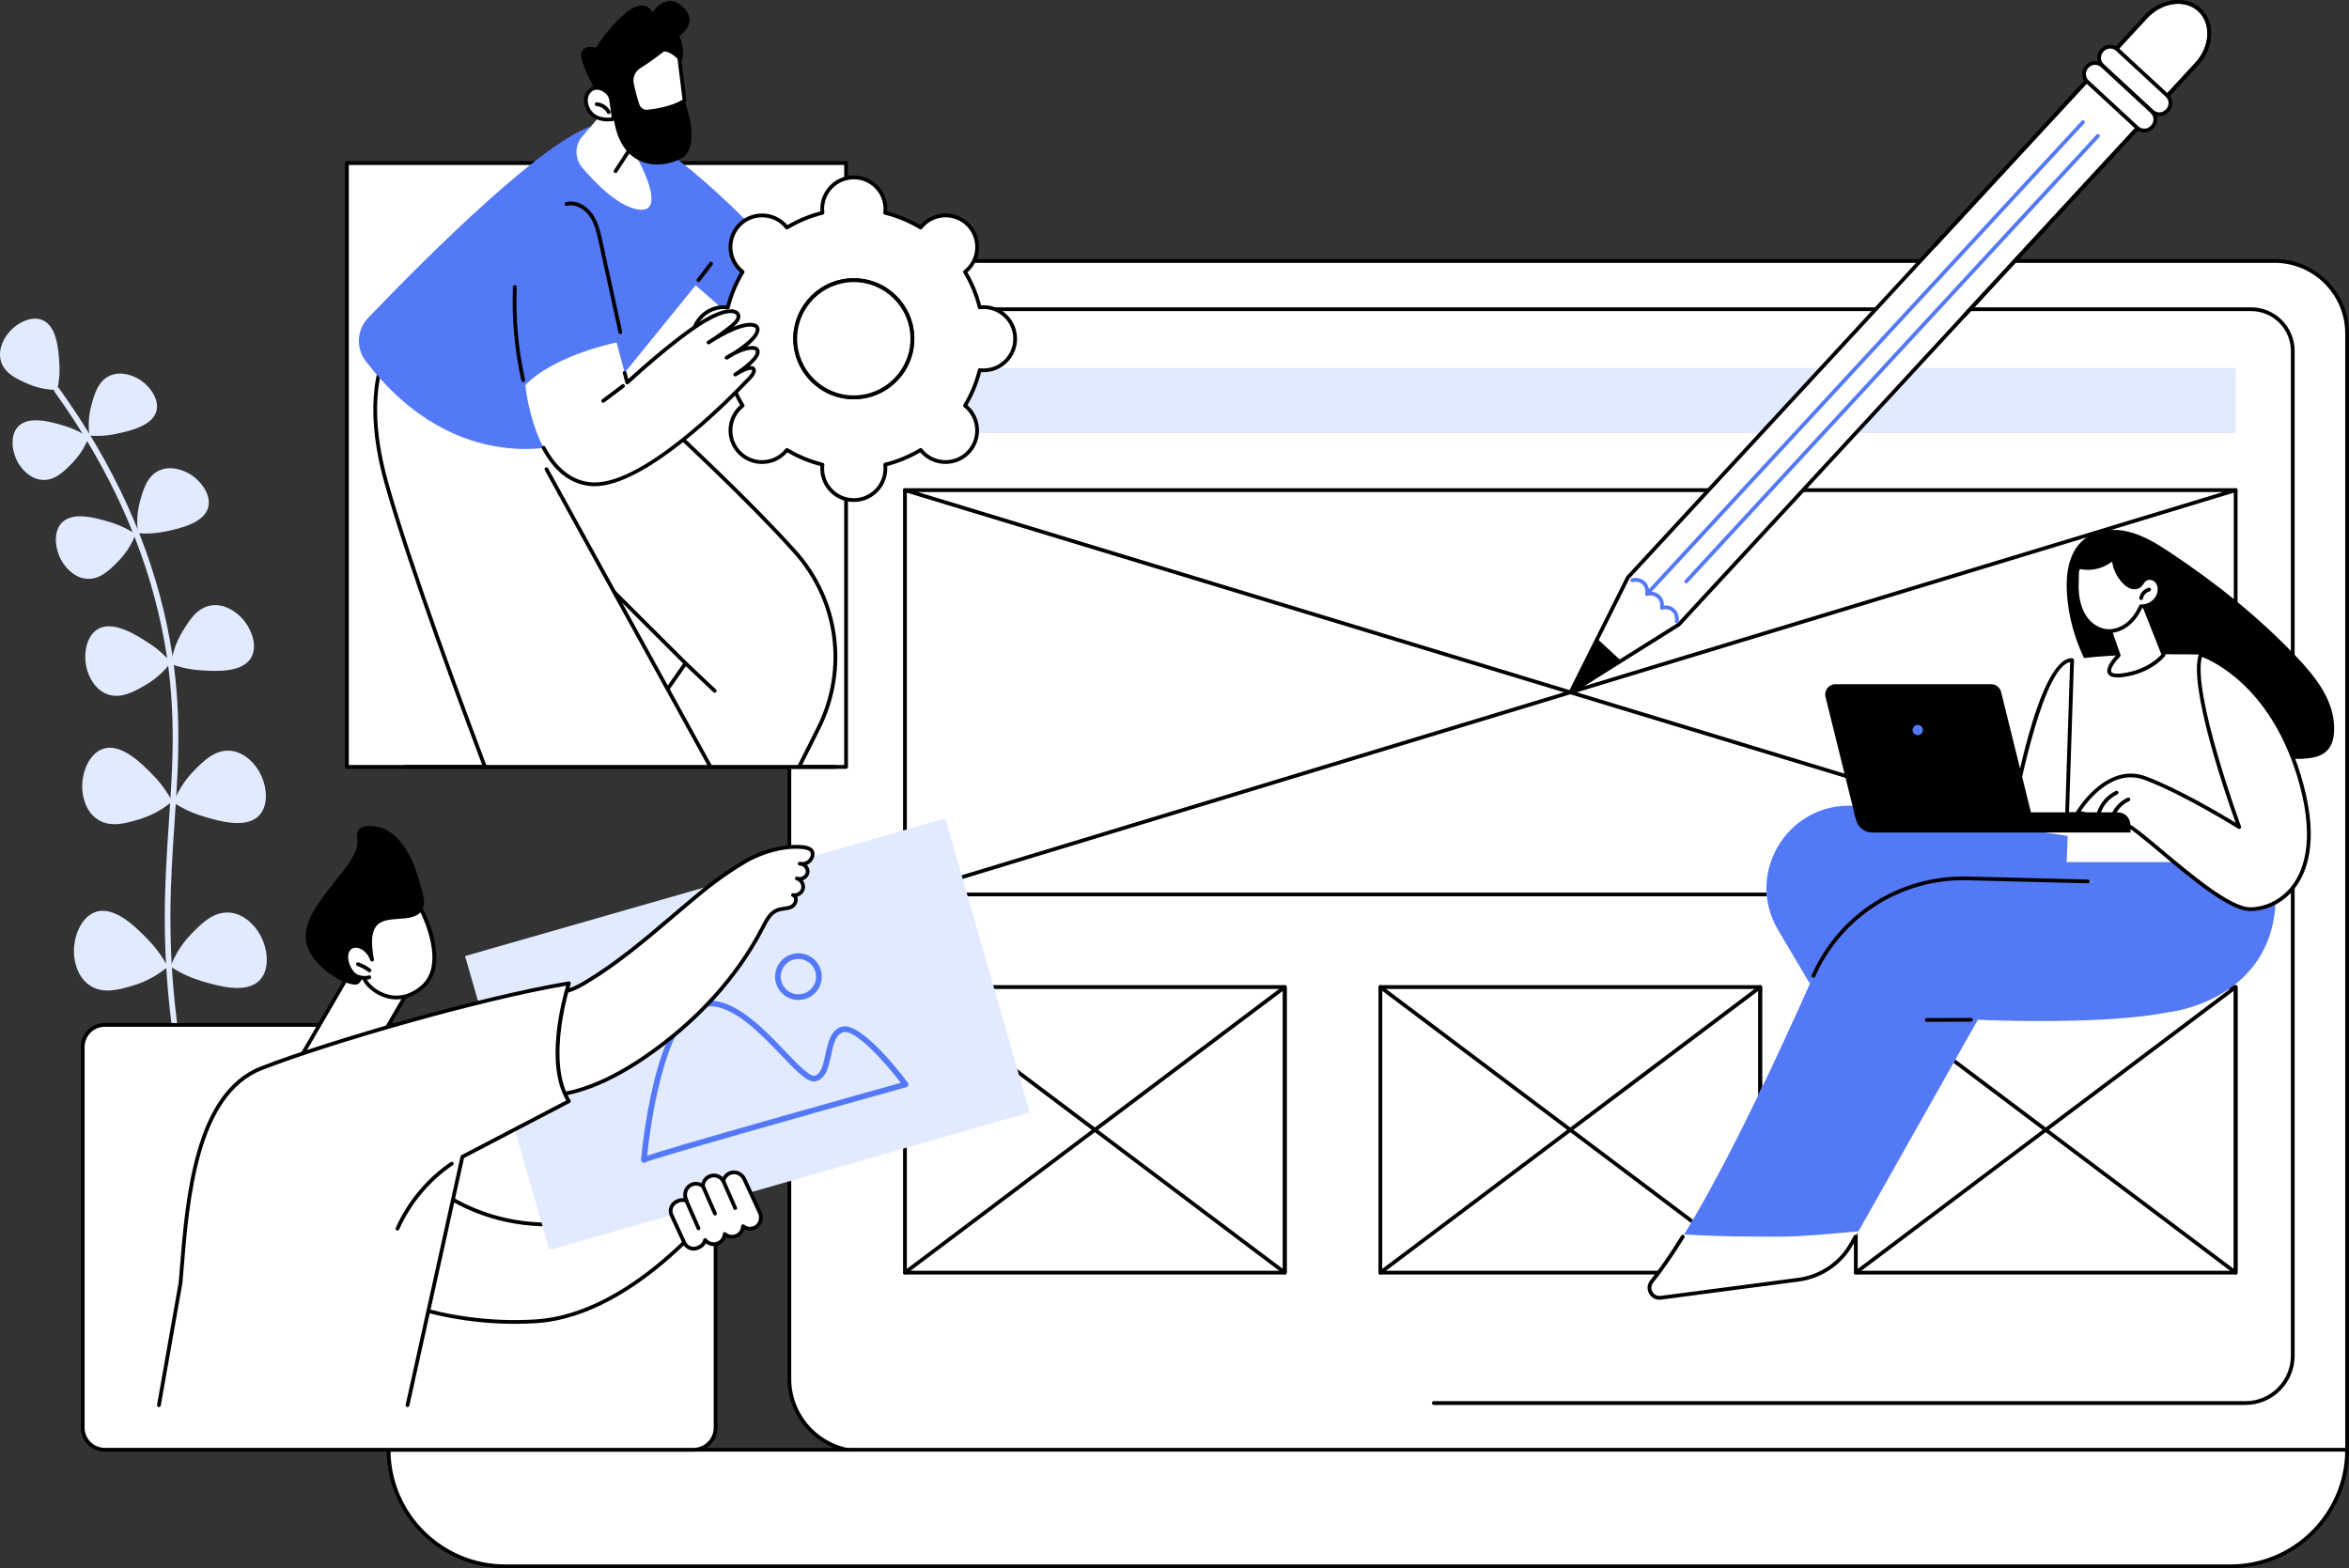 <?xml version="1.0" encoding="UTF-8"?> <svg xmlns="http://www.w3.org/2000/svg" id="Capa_2" viewBox="0 0 1245 831.26"><rect x="0" y="0" width="1245" height="831.26" fill="#333333" stroke="none"/><defs><style>.cls-1{fill:#e2eaff;}.cls-2{fill:#fff;}.cls-3{fill:#5479f7;}</style></defs><g id="Illustration"><g id="Prototyping"><path class="cls-1" d="M121.12,657.52c-.6,0-1.17-.36-1.4-.96-14.19-36.73-23.88-74.95-28.79-113.62-5.64-44.46-3.47-76.72-1.36-107.93,2.18-32.35,4.24-62.9-3.79-101.91-8.88-43.17-28.03-85.4-56.91-125.51-.48-.67-.33-1.61.34-2.09.67-.48,1.61-.33,2.09.34,29.13,40.45,48.45,83.07,57.42,126.66,8.11,39.42,6.04,70.17,3.84,102.72-2.1,31.06-4.26,63.18,1.34,107.35,4.88,38.42,14.5,76.41,28.61,112.91.3.77-.09,1.64-.86,1.94-.18.07-.36.1-.54.1Z"></path><path class="cls-1" d="M3.76,177.41c4.08-5.63,12.26-10.26,18.5-7.85,7.96,3.08,8.77,16.09,9.21,23.15.36,5.79-.37,10.64-1.13,14.01-3.56-.04-9.43-.54-15.89-3.4-5.52-2.44-12.11-5.36-13.97-11.91-1.93-6.8,2.52-12.95,3.28-14Z"></path><path class="cls-1" d="M72.53,200.36c6.17,3.21,11.94,10.64,10.46,17.16-1.88,8.32-14.64,11.02-21.56,12.48-5.68,1.2-10.58,1.18-14.02.93-.48-3.53-.84-9.41,1.05-16.22,1.61-5.82,3.53-12.76,9.74-15.55,6.44-2.9,13.18.61,14.33,1.21Z"></path><path class="cls-1" d="M10.27,246.4c-3.85-5.79-5.31-15.08-.87-20.08,5.67-6.38,18.14-2.58,24.91-.52,5.55,1.69,9.84,4.08,12.72,5.96-1.28,3.32-3.81,8.64-8.75,13.7-4.22,4.32-9.26,9.46-16.04,8.91-7.04-.57-11.24-6.9-11.96-7.98Z"></path><path class="cls-1" d="M99.47,250.63c6.46,3.37,12.51,11.15,10.96,17.98-1.97,8.72-15.34,11.55-22.6,13.08-5.95,1.26-11.09,1.24-14.7.97-.51-3.7-.88-9.86,1.1-17,1.69-6.1,3.7-13.37,10.21-16.3,6.75-3.04,13.81.64,15.02,1.27Z"></path><path class="cls-1" d="M33.38,298.43c-4.03-6.07-5.57-15.8-.92-21.04,5.94-6.69,19.01-2.7,26.1-.54,5.82,1.77,10.31,4.27,13.34,6.25-1.34,3.48-3.99,9.06-9.17,14.35-4.42,4.52-9.7,9.92-16.81,9.34-7.38-.6-11.78-7.23-12.54-8.36Z"></path><path class="cls-1" d="M127.17,326.6c5.69,5.37,9.66,15.17,6.07,21.78-4.59,8.43-19.22,7.45-27.16,6.91-6.52-.44-11.82-1.96-15.46-3.29.56-3.97,1.97-10.44,6.1-17.24,3.53-5.8,7.73-12.73,15.31-13.85,7.86-1.17,14.08,4.69,15.14,5.7Z"></path><path class="cls-1" d="M46.34,355.67c-2.39-7.45-1.14-17.95,5.2-22,8.09-5.17,20.43,2.76,27.12,7.07,5.49,3.53,9.4,7.43,11.95,10.35-2.4,3.2-6.77,8.19-13.67,12.15-5.89,3.38-12.92,7.41-20.1,4.74-7.45-2.78-10.06-10.91-10.51-12.3Z"></path><path class="cls-1" d="M136.53,407.62c4.68,7.02,6.47,18.29,1.09,24.36-6.87,7.75-22.01,3.16-30.23.67-6.74-2.04-11.95-4.93-15.45-7.21,1.55-4.03,4.61-10.5,10.6-16.64,5.12-5.24,11.22-11.5,19.46-10.84,8.55.68,13.66,8.35,14.53,9.66Z"></path><path class="cls-1" d="M43.64,418.86c-.71-8.41,3.17-19.14,10.81-21.86,9.76-3.47,20.8,7.86,26.79,14.01,4.92,5.05,8.08,10.09,10.05,13.78-3.3,2.78-9.11,6.96-17.32,9.45-7.01,2.12-15.38,4.65-22.27.1-7.15-4.73-7.93-13.91-8.06-15.48Z"></path><path class="cls-1" d="M136.83,493.82c4.88,7.32,6.75,19.07,1.14,25.4-7.16,8.08-22.94,3.29-31.51.7-7.03-2.13-12.45-5.14-16.11-7.52,1.61-4.2,4.81-10.94,11.05-17.34,5.33-5.47,11.7-11.99,20.28-11.3,8.91.71,14.24,8.71,15.15,10.07Z"></path><path class="cls-1" d="M39.26,506.26c-.74-8.77,3.3-19.96,11.27-22.79,10.17-3.62,21.68,8.2,27.93,14.61,5.12,5.26,8.42,10.52,10.47,14.37-3.44,2.9-9.49,7.26-18.05,9.85-7.31,2.21-16.03,4.85-23.22.1-7.46-4.93-8.26-14.5-8.4-16.14Z"></path><path class="cls-2" d="M154.88,581.67c6.09,7.17,9.54,19.42,4.37,26.84-6.6,9.47-23.96,6.35-33.39,4.66-7.73-1.39-13.87-3.91-18.05-5.98,1.19-4.67,3.74-12.22,9.58-19.8,4.98-6.47,10.93-14.19,20.14-14.53,9.55-.35,16.21,7.48,17.35,8.81Z"></path><path d="M142.21,616.04c-6.01,0-12.12-1.1-16.5-1.88-6.32-1.14-12.48-3.18-18.33-6.07-.42-.21-.64-.69-.52-1.14,1.9-7.44,5.18-14.22,9.75-20.16,5-6.49,11.22-14.56,20.89-14.92,9.08-.34,15.71,6.3,18.14,9.17,6.48,7.62,9.91,20.2,4.43,28.06-3.78,5.42-10.75,6.96-17.87,6.96ZM109,606.64c5.45,2.62,11.19,4.48,17.05,5.54,9.15,1.64,26.16,4.69,32.39-4.25,4.86-6.97,1.54-18.73-4.32-25.62-2.25-2.65-8.4-8.77-16.55-8.46-8.74.32-14.39,7.66-19.38,14.14-4.25,5.52-7.34,11.79-9.2,18.65Z"></path><path class="cls-2" d="M51.88,608.51c-1.87-9.22,1.02-21.61,9.13-25.61,10.36-5.11,24.05,6.01,31.49,12.04,6.1,4.95,10.25,10.12,12.91,13.96-3.3,3.51-9.18,8.89-17.95,12.71-7.49,3.26-16.43,7.15-24.65,3-8.54-4.3-10.58-14.37-10.93-16.09Z"></path><path d="M70.58,627.39c-2.76,0-5.52-.54-8.22-1.9-8.1-4.08-10.71-13.1-11.46-16.79-1.99-9.8,1.08-22.47,9.67-26.71,10.93-5.39,25,6.02,32.55,12.16,4.98,4.04,9.39,8.81,13.11,14.17.27.39.23.91-.09,1.25-5.26,5.6-11.41,9.95-18.28,12.94-5.17,2.25-11.21,4.88-17.29,4.88ZM66.81,582.59c-1.86,0-3.67.36-5.36,1.2-7.62,3.76-10.39,15.65-8.59,24.52.69,3.4,3.09,11.71,10.4,15.4,7.8,3.94,16.3.24,23.8-3.02,6.38-2.78,12.12-6.77,17.06-11.89-3.51-4.93-7.63-9.33-12.25-13.08-5.96-4.84-16.17-13.12-25.05-13.12Z"></path><path class="cls-2" d="M1205.58,138.33H456.78c-21.22,0-38.42,17.22-38.42,38.45v554.07c0,21.24,17.2,38.45,38.42,38.45h787.22V176.79c0-21.24-17.2-38.45-38.42-38.45Z"></path><path d="M1244,770.31H456.78c-21.74,0-39.42-17.7-39.42-39.46V176.79c0-21.76,17.68-39.46,39.42-39.46h748.8c21.74,0,39.42,17.7,39.42,39.46v592.52c0,.55-.45,1-1,1ZM456.78,139.33c-20.63,0-37.42,16.8-37.42,37.46v554.07c0,20.65,16.79,37.46,37.42,37.46h786.22V176.79c0-20.65-16.79-37.46-37.42-37.46H456.78Z"></path><path d="M1190.16,744.73h-430.22c-.55,0-1-.45-1-1s.45-1,1-1h430.22c13.25,0,24.03-10.79,24.03-24.05V186c0-11.63-9.45-21.09-21.07-21.09H469.23c-11.62,0-21.07,9.46-21.07,21.09v142.2c0,.55-.45,1-1,1s-1-.45-1-1v-142.2c0-12.73,10.35-23.09,23.07-23.09h723.89c12.72,0,23.07,10.36,23.07,23.09v532.67c0,14.37-11.68,26.05-26.03,26.05Z"></path><path class="cls-2" d="M1182.22,830.26H267.75c-34.12,0-61.78-27.66-61.78-61.78h1038.03c0,34.12-27.66,61.78-61.78,61.78Z"></path><path d="M1182.22,831.26H267.75c-34.62,0-62.78-28.16-62.78-62.78,0-.55.45-1,1-1h1038.03c.27,0,.52.1.71.29.19.19.29.44.29.71,0,34.62-28.16,62.78-62.78,62.78ZM206.98,769.48c.54,33.06,27.59,59.78,60.77,59.78h914.47c33.18,0,60.24-26.72,60.77-59.78H206.98Z"></path><rect class="cls-1" x="479.63" y="195.04" width="705.29" height="34.51"></rect><path d="M1184.92,475.14H479.63c-.55,0-1-.45-1-1v-214.33c0-.55.45-1,1-1h705.29c.55,0,1,.45,1,1v214.33c0,.55-.45,1-1,1ZM480.63,473.14h703.29v-212.33H480.63v212.33Z"></path><path d="M479.63,475.14c-.43,0-.83-.28-.96-.71-.16-.53.14-1.09.67-1.25l705.29-214.33c.53-.16,1.09.14,1.25.67.16.53-.14,1.09-.67,1.25l-705.29,214.33c-.1.03-.2.04-.29.04Z"></path><path d="M1184.92,475.14c-.1,0-.19-.01-.29-.04l-705.29-214.33c-.53-.16-.83-.72-.67-1.25.16-.53.71-.83,1.25-.67l705.29,214.33c.53.16.83.72.67,1.25-.13.43-.53.71-.96.71Z"></path><path d="M680.95,675.6h-201.32c-.55,0-1-.45-1-1v-151.38c0-.55.45-1,1-1h201.32c.55,0,1,.45,1,1v151.38c0,.55-.45,1-1,1ZM480.63,673.6h199.32v-149.38h-199.32v149.38Z"></path><path d="M479.63,675.6c-.3,0-.6-.14-.8-.4-.33-.44-.24-1.07.2-1.4l99.6-74.89-99.6-74.89c-.44-.33-.53-.96-.2-1.4.33-.44.96-.53,1.4-.2l100.06,75.24,100.06-75.24c.3-.23.71-.26,1.05-.1.34.17.55.52.55.89v151.38c0,.38-.21.73-.55.89-.34.17-.75.13-1.05-.1l-100.06-75.24-100.06,75.24c-.18.14-.39.2-.6.2ZM581.95,598.91l98,73.69v-147.37l-98,73.69Z"></path><path d="M932.93,675.6h-201.32c-.55,0-1-.45-1-1v-151.38c0-.55.45-1,1-1h201.32c.55,0,1,.45,1,1v151.38c0,.55-.45,1-1,1ZM732.61,673.6h199.32v-149.38h-199.32v149.38Z"></path><path d="M731.61,675.6c-.3,0-.6-.14-.8-.4-.33-.44-.24-1.07.2-1.4l99.6-74.89-99.6-74.89c-.44-.33-.53-.96-.2-1.4.33-.44.96-.53,1.4-.2l100.06,75.24,100.06-75.24c.3-.23.71-.26,1.05-.1.34.17.55.52.55.89v151.38c0,.38-.21.73-.55.89-.34.17-.75.13-1.05-.1l-100.06-75.24-100.06,75.24c-.18.14-.39.2-.6.2ZM833.94,598.91l98,73.69v-147.37l-98,73.69Z"></path><path d="M1184.92,675.6h-201.32c-.55,0-1-.45-1-1v-151.38c0-.55.45-1,1-1h201.32c.55,0,1,.45,1,1v151.38c0,.55-.45,1-1,1ZM984.6,673.6h199.32v-149.38h-199.32v149.38Z"></path><path d="M983.6,675.6c-.3,0-.6-.14-.8-.4-.33-.44-.24-1.07.2-1.4l99.6-74.89-99.6-74.89c-.44-.33-.53-.96-.2-1.4.33-.44.96-.53,1.4-.2l100.06,75.24,100.06-75.24c.3-.23.71-.26,1.05-.1.34.17.55.52.55.89v151.38c0,.38-.21.73-.55.89-.34.17-.75.13-1.05-.1l-100.06-75.24-100.06,75.24c-.18.14-.39.2-.6.2ZM1085.92,598.91l98,73.69v-147.37l-98,73.69Z"></path><rect class="cls-2" x="43.85" y="543.27" width="335.42" height="225.2" rx="11.67" ry="11.67"></rect><path d="M367.6,769.48H55.52c-6.99,0-12.67-5.68-12.67-12.67v-201.86c0-6.99,5.68-12.67,12.67-12.67h312.08c6.99,0,12.67,5.68,12.67,12.67v201.86c0,6.99-5.68,12.67-12.67,12.67ZM55.52,544.27c-5.88,0-10.67,4.79-10.67,10.67v201.86c0,5.88,4.79,10.67,10.67,10.67h312.08c5.88,0,10.67-4.79,10.67-10.67v-201.86c0-5.88-4.79-10.67-10.67-10.67H55.52Z"></path><polygon class="cls-2" points="156.23 565.77 187.56 511.94 218.76 521.23 196.56 559.3 156.23 565.77"></polygon><path d="M156.23,566.77c-.33,0-.64-.16-.82-.43-.22-.32-.23-.73-.04-1.07l31.34-53.83c.23-.4.71-.59,1.15-.46l31.2,9.29c.29.09.53.31.64.59.11.29.09.61-.07.87l-22.2,38.07c-.15.26-.41.44-.71.48l-40.34,6.47c-.05,0-.11.01-.16.01ZM188.03,513.12l-29.88,51.33,37.79-6.06,21.32-36.56-29.23-8.71Z"></path><path class="cls-2" d="M223.51,482.72s14.82,28.01.37,40.45c-14.44,12.45-28.81,1.05-30.89-4.59.22-2.82.47-7.1.4-12.31-.17-12.23-1.93-15.54-.26-18.79,2.02-3.93,8.85-7.37,30.38-4.76Z"></path><path d="M210.15,529.77c-1.84,0-3.5-.26-4.93-.63-6.49-1.68-11.79-6.51-13.15-10.21-.05-.14-.07-.28-.06-.43.32-4.03.45-8.14.4-12.22-.07-5.08-.42-8.64-.68-11.24-.37-3.79-.58-5.87.53-8.02,2.96-5.76,13.23-7.5,31.39-5.3.33.04.61.24.76.52.62,1.17,15.02,28.86.14,41.68-5.22,4.5-10.25,5.84-14.4,5.84ZM194.01,518.43c1.11,2.67,5.47,7.16,11.7,8.77,4.2,1.09,10.65,1.14,17.52-4.78,12.69-10.93,1.43-35.12-.37-38.77-16.44-1.93-26.41-.45-28.84,4.29-.83,1.62-.66,3.39-.31,6.91.26,2.63.61,6.24.69,11.41.06,4.06-.07,8.16-.38,12.17Z"></path><path d="M189.93,521.5c.62-.42,1.63-1.72,2.22-3.12.76-1.81.69-3.84.8-5.81.17-3.12.82-6.21,1.92-9.14.03.02-.32.84-.3.85,2.83,1.68,2.88,4.27,3.3,4.2.77-.15-2.67-11.15,1.16-17.01,4.84-7.41,19.56-1.4,24.5-8.75,2.25-3.35,1.1-7.43-1.06-15.04-1.54-5.42-7.18-25.33-21.34-29.12-.72-.19-8.18-2.11-10.92,1.26-1.54,1.89-.97,4.69-.84,5.46,2.06,12.76-28.96,33.96-27.3,52.5,1.34,14.97,23.85,26.49,27.87,23.73Z"></path><path class="cls-2" d="M193.31,503.15c-2.15-1.68-5.33-2.52-7.57-.95-2.14,1.5-2.53,4.55-2.02,7.11.42,2.08,1.29,4.07,2.56,5.77.48.65,1.02,1.27,1.68,1.75,1.15.85,2.57,1.24,3.99,1.42,1.26.16,2.58.16,3.78-.24,1.21-.41,2.31-1.26,2.79-2.44.9-2.22-.62-4.82-1.32-6.89-.73-2.17-2.08-4.12-3.89-5.53Z"></path><path class="cls-2" d="M197.2,508.67c-.73-2.17-2.08-4.12-3.89-5.53-2.15-1.68-5.33-2.52-7.57-.95-2.14,1.5-2.53,4.55-2.02,7.11.42,2.08,1.29,4.07,2.56,5.77.48.65,1.02,1.27,1.68,1.75,1.15.85,2.57,1.24,3.99,1.42,1.26.16,2.58.16,3.78-.24l1.47-9.34Z"></path><path d="M193.42,519.36c-.51,0-1.04-.04-1.61-.11-1.85-.24-3.31-.76-4.45-1.61-.66-.49-1.26-1.11-1.88-1.96-1.34-1.82-2.29-3.95-2.73-6.17-.54-2.73-.19-6.3,2.42-8.13,2.72-1.9,6.45-.83,8.76.98,1.93,1.51,3.42,3.64,4.22,6,.18.52-.11,1.09-.63,1.27-.52.18-1.09-.11-1.27-.63-.67-1.99-1.93-3.79-3.55-5.06-1.75-1.37-4.49-2.24-6.38-.92-1.83,1.28-2.01,4.09-1.61,6.1.39,1.93,1.21,3.79,2.38,5.37.51.69.97,1.18,1.47,1.54.86.64,2.01,1.04,3.52,1.23,1.34.17,2.43.11,3.34-.2.53-.18,1.09.11,1.27.63.18.52-.11,1.09-.63,1.27-.79.26-1.65.4-2.62.4Z"></path><path class="cls-2" d="M189.72,511.1c2.2.76,4.27,1.87,6.12,3.28l-6.12-3.28Z"></path><path d="M195.84,515.38c-.21,0-.42-.07-.61-.21-1.77-1.35-3.73-2.4-5.84-3.13-.52-.18-.8-.75-.62-1.27.18-.52.75-.8,1.27-.62,2.31.8,4.46,1.95,6.4,3.43.44.33.52.96.19,1.4-.2.26-.49.39-.8.39Z"></path><path class="cls-2" d="M225.07,625.17s48.98,48.98,129.91,7l31.89-.87s-47.04,65.6-102.86,69.1c-55.81,3.5-95.68-20.12-95.68-20.12l36.73-55.1Z"></path><path d="M272.84,701.74c-49.61,0-84.64-20.38-85.01-20.61-.24-.14-.4-.37-.46-.64-.06-.27,0-.55.14-.78l36.73-55.1c.17-.25.44-.41.73-.44.29-.03.59.08.81.29.12.12,12.39,12.2,34.3,19.03,20.2,6.3,52.99,9.29,94.45-12.21.13-.07.28-.11.43-.11l31.89-.87c.38-.02.73.2.91.53.18.34.15.74-.07,1.05-.47.66-47.96,66.02-103.61,69.51-3.82.24-7.57.35-11.24.35ZM189.77,679.93c6.28,3.43,43.95,22.61,94.19,19.46,49.77-3.12,93.12-56.89,100.88-67.04l-29.6.81c-42.02,21.73-75.31,18.64-95.86,12.21-19.24-6.02-30.93-15.75-34.13-18.66l-35.48,53.22Z"></path><rect class="cls-1" x="263.71" y="467.15" width="264.81" height="162.1" transform="translate(-135.76 130.42) rotate(-16)"></rect><path class="cls-3" d="M341.25,616.4c-.66,0-1.25-.44-1.44-1.08-.05-.18-.07-.36-.05-.55.27-3.12,6.87-76.52,31.44-83.62,15.67-4.53,32.61,13.19,44.98,26.13,6.12,6.4,13.04,13.67,15.59,12.94,3.52-1.02,4.61-6.07,5.75-11.42,1.29-6.03,2.76-12.86,8.57-14.53,10.39-3,32.58,26.31,35.08,29.67.29.4.38.91.22,1.38-.16.47-.54.83-1.02.96-53.17,14.85-133.27,37.53-138.16,39.77-.23.19-.51.32-.82.35-.05,0-.1,0-.15,0ZM342.75,615.01s0,.01,0,.02h0s0,0,0-.02ZM376.37,533.43c-1.46,0-2.91.19-4.34.6-20.28,5.86-27.69,65.79-29.05,78.6,5.44-1.92,21.13-6.63,67.55-19.81,29.32-8.33,58.88-16.6,66.92-18.85-9.17-11.97-24.49-28.58-30.52-26.83-4.08,1.18-5.24,6.57-6.46,12.28-1.28,5.98-2.61,12.16-7.86,13.67-4.26,1.23-9.97-4.73-18.59-13.75-10.63-11.12-24.78-25.92-37.65-25.92Z"></path><path class="cls-3" d="M423.18,530.07c-5.37,0-10.32-3.53-11.89-8.94-.92-3.17-.54-6.51,1.05-9.41,1.6-2.89,4.22-4.99,7.4-5.91,6.55-1.89,13.42,1.9,15.32,8.45.92,3.17.54,6.51-1.05,9.41-1.6,2.89-4.22,4.99-7.4,5.91-1.14.33-2.29.49-3.43.49ZM423.17,508.33c-.86,0-1.73.12-2.6.37-2.4.69-4.39,2.28-5.6,4.47-1.21,2.19-1.49,4.72-.8,7.13,1.43,4.96,6.64,7.83,11.6,6.4,2.4-.69,4.39-2.28,5.6-4.47,1.21-2.19,1.49-4.72.8-7.13-1.18-4.1-4.94-6.77-9-6.77Z"></path><path class="cls-2" d="M387.13,621.74c-1.97.71-3.27,2.33-3.7,4.18-.01.05-.06.05-.09.01-1.51-2.53-4.7-3.58-7.43-2.31-2.06.95-3.28,2.96-3.36,5.08,0,.04-.04.06-.08.04-1.81-1.42-4.38-1.73-6.56-.45-2.63,1.55-3.49,4.97-2.2,7.74l.23.5s-.02.09-.07.07c-1.38-.63-3-.7-4.48,0l-.79.36c-2.72,1.26-3.9,4.49-2.64,7.21l6.77,14.61c1.26,2.72,4.49,3.9,7.21,2.64l.79-.36c1.57-.73,2.61-2.13,2.97-3.7,0-.04.06-.05.08-.02,1.64,2.05,4.51,2.8,7,1.65,1.97-.91,3.16-2.78,3.33-4.8,0-.04.05-.06.08-.03,1.68,1.46,4.13,1.89,6.28.89,2.03-.94,3.24-2.91,3.35-5,0-.04.05-.06.08-.03,1.81,1.46,4.4,1.79,6.6.51,2.65-1.54,3.52-4.98,2.23-7.76l-8.2-17.69c-1.29-2.79-4.49-4.36-7.39-3.32Z"></path><path d="M367.65,662.92c-.75,0-1.5-.13-2.22-.4-1.61-.59-2.9-1.77-3.62-3.33l-6.77-14.61c-1.49-3.22-.09-7.04,3.13-8.54l.79-.36c1.06-.49,2.22-.67,3.37-.54-.74-2.98.46-6.18,3.07-7.71,1.98-1.17,4.35-1.24,6.37-.29.51-1.93,1.85-3.56,3.71-4.42,2.61-1.21,5.62-.63,7.6,1.29.79-1.49,2.09-2.63,3.71-3.21,3.29-1.18,7.09.5,8.63,3.84l8.2,17.69c1.54,3.32.38,7.3-2.63,9.05-2.01,1.17-4.41,1.23-6.43.23-.53,1.9-1.86,3.49-3.68,4.33-1.96.91-4.22.82-6.08-.17-.58,1.8-1.87,3.31-3.61,4.11-2.37,1.1-5.08.74-7.07-.81-.64,1.26-1.67,2.27-2.98,2.88l-.79.36c-.86.4-1.78.6-2.7.6ZM361.6,637.1c-.62,0-1.23.13-1.8.39l-.79.36c-2.22,1.03-3.18,3.66-2.16,5.88l6.77,14.61c.5,1.07,1.38,1.89,2.49,2.3,1.11.41,2.31.36,3.39-.14l.79-.36c1.23-.57,2.11-1.67,2.41-3.01.08-.37.41-.71.79-.79.37-.09.81.06,1.05.36,1.4,1.75,3.79,2.31,5.8,1.38,1.57-.73,2.61-2.22,2.76-3.98.03-.37.3-.74.64-.88.35-.14.8-.07,1.09.18,1.43,1.24,3.48,1.53,5.2.73,1.62-.75,2.68-2.34,2.77-4.15.02-.37.27-.75.61-.9.34-.16.79-.1,1.08.13,1.59,1.28,3.73,1.45,5.48.43,2.13-1.24,2.93-4.08,1.82-6.48l-8.2-17.69c-1.12-2.41-3.81-3.64-6.14-2.8-1.54.55-2.69,1.85-3.07,3.47-.09.4-.45.73-.85.8-.41.07-.86-.15-1.07-.5-1.27-2.12-3.92-2.95-6.15-1.91-1.64.76-2.71,2.37-2.78,4.21-.01.38-.27.76-.61.91-.34.16-.79.1-1.08-.13-1.58-1.24-3.72-1.39-5.44-.38-2.12,1.24-2.91,4.08-1.8,6.46l.23.5c.18.38.09.89-.21,1.18-.29.3-.8.39-1.18.21-.59-.27-1.22-.41-1.85-.41ZM383.39,625.96h.01-.01Z"></path><path d="M389.68,641.4c-.39,0-.75-.22-.92-.6l-6.35-14.46c-.22-.51,0-1.1.51-1.32.51-.22,1.1,0,1.32.51l6.35,14.46c.22.51,0,1.1-.51,1.32-.13.06-.27.08-.4.08Z"></path><path d="M378.97,644.32c-.39,0-.75-.22-.92-.6l-6.35-14.46c-.22-.51,0-1.1.51-1.32.51-.22,1.1,0,1.32.51l6.35,14.46c.22.51,0,1.1-.51,1.32-.13.06-.27.08-.4.08Z"></path><path d="M370.21,652.11c-.39,0-.75-.22-.92-.6l-6.35-14.46c-.22-.51,0-1.1.51-1.32.51-.22,1.1,0,1.32.51l6.35,14.46c.22.51,0,1.1-.51,1.32-.13.06-.27.08-.4.08Z"></path><path class="cls-2" d="M310.77,520.5c20.19-12.13,37.71-28.15,55.78-43.27,6.99-5.85,16.32-13.61,29.66-21.33,0,0,14.11-8.17,28.94-6.88,4.15.36,5.06,1.76,5.32,2.32.79,1.66-.17,4.09-1.78,5.41-2.02,1.66-4.52,1.15-4.86,1.08,2.44-.18,4.67,2.37,4.2,4.78-.46,2.41-3.41,3.96-5.67,3.03,2.25.6,3.78,3.15,3.25,5.42-.53,2.27-3.04,3.87-5.32,3.4,2.55.68,1.74,4.87-.59,6.11-2.33,1.24-5.19.91-7.65,1.85-3.79,1.43-5.83,5.42-7.68,9.02-14.37,28.01-36.87,51.43-62.89,69.15-17.98,12.25-39.01,22.18-60.67,20.18-3.06-.28,5.6-36.95,6.71-40.19,1.46-4.24,3.1-12.45,7.52-14.4,1.96-.86,4.72-.62,6.82-1.3,3.15-1.02,6.09-2.68,8.92-4.38Z"></path><path d="M286.5,582.02c-1.95,0-3.87-.09-5.79-.27-.44-.04-.82-.28-1.08-.68-2.44-3.78,6.42-39.34,6.93-40.83.25-.74.51-1.6.79-2.53,1.36-4.5,3.21-10.66,7.27-12.45,1.21-.53,2.62-.69,3.97-.83,1.07-.12,2.08-.23,2.94-.51,3.17-1.03,6.16-2.75,8.71-4.28,16.46-9.89,31.4-22.6,45.85-34.89,3.26-2.77,6.52-5.54,9.79-8.29,6.83-5.72,16.19-13.55,29.8-21.43.59-.34,14.55-8.32,29.53-7.02,3.3.29,5.36,1.26,6.14,2.89,1.05,2.22-.21,5.1-2.05,6.61-.53.44-1.09.75-1.64.97.02.02.04.04.06.07,1.07,1.21,1.55,2.79,1.27,4.24-.28,1.43-1.24,2.68-2.63,3.44-.29.16-.59.29-.89.39,1.01,1.3,1.48,3.03,1.09,4.66-.46,1.95-2.09,3.49-3.98,4.04.11.29.19.61.23.95.23,1.99-.94,4.26-2.66,5.18-1.45.77-3.02.99-4.54,1.21-1.15.16-2.24.32-3.23.69-3.43,1.3-5.32,4.98-7.14,8.55-13.65,26.61-35.51,50.65-63.22,69.52-20.31,13.83-38.55,20.61-55.54,20.61ZM281.24,579.8c18.05,1.57,37.58-4.99,59.67-20.04,27.43-18.69,49.07-42.47,62.57-68.78,1.91-3.72,4.07-7.93,8.21-9.5,1.2-.46,2.45-.63,3.66-.8,1.41-.2,2.74-.39,3.88-.99,1.11-.59,1.73-2.13,1.61-3.19-.1-.88-.64-1.02-.81-1.07-.52-.14-.84-.67-.71-1.2.12-.53.64-.86,1.17-.75,1.76.36,3.74-.9,4.15-2.65.38-1.61-.61-3.44-2.13-4.08-.18-.05-.35-.11-.53-.18-.49-.2-.74-.74-.57-1.24.17-.5.69-.78,1.21-.65.17.05.34.1.5.16.73.17,1.56.05,2.31-.36.87-.47,1.46-1.22,1.62-2.06.16-.84-.14-1.79-.8-2.53-.4-.44-.88-.77-1.38-.93-.61-.02-1.07-.11-1.25-.15-.48-.11-.82-.55-.78-1.05.04-.49.43-.89.92-.92.47-.03.95.01,1.42.13.82,0,1.92-.19,2.88-.98,1.34-1.11,2.05-3.08,1.51-4.21-.43-.9-2.07-1.54-4.51-1.76-14.32-1.25-28.21,6.67-28.35,6.75-13.45,7.79-22.74,15.56-29.52,21.23-3.27,2.74-6.53,5.51-9.78,8.28-14.51,12.34-29.51,25.11-46.12,35.08-2.65,1.59-5.75,3.38-9.12,4.47-1.06.34-2.22.47-3.34.59-1.26.14-2.46.27-3.38.68-3.22,1.42-4.92,7.07-6.16,11.2-.29.96-.56,1.84-.82,2.61-1.57,4.58-8.36,35.09-7.22,38.9ZM281.32,580h.01-.01Z"></path><path class="cls-2" d="M215.99,744.86l29.09-131.68,56.45-29.47c-13.55-21.29,0-62.49,0-62.49-44.75,7.37-125.65,30.55-162.89,44.99-37.2,14.42-39.82,77.1-42.93,113.72l-11.47,64.92h131.75Z"></path><path d="M215.99,745.86c-.07,0-.14,0-.22-.02-.54-.12-.88-.65-.76-1.19l29.09-131.68c.06-.29.25-.53.51-.67l55.5-28.97c-11.44-19.49-2.36-53.1-.03-60.84-45.36,7.7-124.68,30.55-161.09,44.67-34.28,13.29-38.75,68.89-41.71,105.68-.2,2.49-.39,4.89-.59,7.19l-11.48,65.01c-.1.54-.61.91-1.16.81-.54-.1-.91-.61-.81-1.16l11.47-64.92c.18-2.21.38-4.61.58-7.09,3-37.29,7.53-93.64,42.98-107.39,36.92-14.32,117.9-37.6,163.09-45.05.34-.06.69.07.92.34.23.27.3.63.19.96-.13.41-13.24,40.99-.11,61.64.15.24.19.52.12.8-.07.27-.25.5-.5.63l-56.03,29.25-28.99,131.22c-.1.47-.52.78-.98.78Z"></path><path d="M210.66,652.28c-.13,0-.27-.03-.41-.09-.5-.22-.73-.82-.51-1.32,6.18-13.93,16.53-26.32,29.13-34.89.46-.31,1.08-.19,1.39.26.31.46.19,1.08-.26,1.39-12.3,8.36-22.39,20.45-28.43,34.05-.17.37-.53.59-.91.59Z"></path><path d="M1236.98,383.04c-1.18-13.37-10.16-24.65-19.37-34.41-19.98-21.17-42.88-39.45-67.11-55.58-7.07-4.7-14.42-9.3-22.68-11.26-8.26-1.96-17.68-.88-24.02,4.77-7.49,6.68-8.94,17.83-8.3,27.84,1.85,28.81,17.7,56.4,41.67,72.5,18.43,12.38,41.19,17.66,63.22,15.41,15.88-1.62,38.86,6.31,36.59-19.27Z"></path><path class="cls-2" d="M1107.12,456.01l-35.37-16.59-85.81-11.9c-36.18-5.02-62.14,34-43.53,65.43l53.31,90.03v-53.55h55.13l-29.63-37.19s96.7,2.3,85.9-36.23Z"></path><path class="cls-3" d="M1123.93,463.03l-52.18-23.6-85.81-11.9c-36.18-5.02-62.14,34-43.53,65.43l37.77,63.78v-25.5h72.11l-31.07-39s113.51,9.31,102.71-29.22Z"></path><path class="cls-2" d="M1115.77,467.47l-73.02-1.84c-35.17-.89-67.4,19.53-81.65,51.7-23.37,52.78-59.84,130.23-85.66,161.95-3.04,3.73.04,9.25,4.81,8.62l72.96-9.57c11.78-1.55,22.16-8.55,28-18.9l67.09-118.89s134.35,6.48,122.46-20.12c-11.89-26.6-54.99-52.96-54.99-52.96Z"></path><path d="M879.52,688.95c-2.28,0-4.32-1.19-5.46-3.24-1.29-2.31-1.05-5.01.62-7.07,4.86-5.97,10.37-13.92,16.36-23.63.29-.47.91-.62,1.38-.32.47.29.62.91.33,1.38-6.04,9.78-11.6,17.8-16.51,23.84-1.36,1.68-1.11,3.59-.42,4.83.69,1.23,2.19,2.45,4.33,2.17l72.96-9.57c11.41-1.5,21.6-8.37,27.25-18.4l2.2-3.89c.27-.48.88-.65,1.36-.38.48.27.65.88.38,1.36l-2.2,3.89c-5.96,10.57-16.71,17.82-28.74,19.4l-72.96,9.57c-.29.04-.58.06-.87.06Z"></path><path class="cls-3" d="M971.65,653.88c-5.78.51-11.57.99-17.37,1.31-5.8.32-11.59.38-17.41.35-11.65-.05-23.3-.16-34.93-.69-3.1-.14-6.2-.32-9.3-.53,23.16-37.78,49.93-95.14,68.46-136.99,14.25-32.17,46.47-52.59,81.64-51.7l73.02,1.84s43.1,26.36,54.99,52.96c11.89,26.6-122.46,20.12-122.46,20.12l-63.28,112.14c-4.46.38-8.92.8-13.37,1.19Z"></path><path d="M961.11,518.33c-.13,0-.27-.03-.4-.09-.5-.22-.73-.81-.51-1.32,14.47-32.67,46.86-53.19,82.59-52.3l63.8,1.61c.55.01.99.47.97,1.02-.01.55-.51.99-1.03.97l-63.8-1.61c-34.86-.88-66.57,19.18-80.71,51.11-.17.37-.53.6-.92.6Z"></path><path d="M1021.22,541.65c-.55,0-1-.45-1-1,0-.55.44-1,1-1l23.41-.09h0c.55,0,1,.45,1,1,0,.55-.44,1-1,1l-23.42.09h0Z"></path><path class="cls-3" d="M1071.75,439.42l37.57,27.42s37.66,33.91,40.48,69.61c0,0,73.13-7.77,52.83-88.56l-92.67-2.64-38.22-5.83Z"></path><path class="cls-2" d="M1193.76,456.98l-27.32-110.04s-50.47-1.03-68.2,2.98c0,0-1.97,89.38-2.88,107.06h98.4Z"></path><path class="cls-2" d="M1065.52,438.2s14.84-89.14,32.72-88.28l-2.88,88.28h-29.84Z"></path><path d="M1095.36,439.2h-29.84c-.29,0-.57-.13-.76-.35-.19-.22-.27-.52-.22-.81,1.53-9.16,15.37-89.12,33.46-89.12.1,0,.2,0,.29,0,.55.03.97.49.95,1.03l-2.88,88.28c-.02.54-.46.97-1,.97ZM1066.7,437.2h27.69l2.81-86.22c-13.38,2.21-26.29,61.49-30.5,86.22Z"></path><path d="M992.31,441.3h136.8v-4.12c0-3.62-2.94-6.56-6.56-6.56h-139.86l1.12,4.17c1.03,3.84,4.52,6.51,8.5,6.51Z"></path><path d="M988.41,436.47h82.53c3.52,0,6.11-3.31,5.27-6.73l-15.6-62.93c-.6-2.42-2.77-4.12-5.27-4.12h-82.53c-3.52,0-6.11,3.31-5.27,6.73l15.6,62.93c.6,2.42,2.77,4.12,5.27,4.12Z"></path><path class="cls-3" d="M1013.7,386.97c0,1.51,1.22,2.73,2.73,2.73s2.73-1.22,2.73-2.73-1.22-2.73-2.73-2.73-2.73,1.22-2.73,2.73Z"></path><path class="cls-2" d="M1101.28,430.62s15.06-25.8,35.63-18.17c20.57,7.63,49.9,25.97,49.9,25.97,0,0-27.08-73.54-20.37-91.48,0,0,35.46,10.65,51.87,63.66,16.4,53.02-8.07,71.03-25.42,71.34-17.36.31-60.88-45.49-67.74-45.48l-23.86-5.85Z"></path><path d="M1192.71,482.94c-11.11,0-31.36-17-47.65-30.67-8.67-7.28-17.64-14.8-19.91-14.8h0c-.08,0-.16,0-.24-.03l-23.86-5.85c-.31-.07-.56-.29-.68-.58-.12-.29-.1-.62.06-.89.15-.27,15.73-26.43,36.84-18.6,16.99,6.3,40.15,20.01,47.64,24.56-4.88-13.62-25.5-73.16-19.4-89.49.18-.49.72-.76,1.22-.61.36.11,36.17,11.41,52.54,64.33,10.11,32.68,4.31,50.5-2.35,59.69-5.74,7.94-14.72,12.78-24.01,12.94-.06,0-.13,0-.19,0ZM1125.27,435.47c2.93.15,9.29,5.39,21.07,15.27,15.2,12.76,35.98,30.2,46.36,30.2.05,0,.11,0,.16,0,8.67-.16,17.05-4.69,22.43-12.12,6.38-8.82,11.92-26.04,2.06-57.93-14.59-47.15-44.64-60.54-50.28-62.68-5.3,18.9,20.41,89.14,20.68,89.86.15.4.02.85-.31,1.12s-.8.3-1.16.07c-.29-.18-29.48-18.37-49.72-25.88-17.08-6.34-30.49,11.77-33.69,16.59l22.4,5.49Z"></path><path d="M1119.78,433.76c-.11,0-.22-.02-.33-.06-.52-.18-.8-.75-.62-1.27,1.46-4.21,4.78-7.8,8.86-9.59.51-.22,1.1,0,1.32.51.22.51,0,1.1-.51,1.32-3.58,1.57-6.49,4.72-7.77,8.42-.14.41-.53.67-.94.67Z"></path><path d="M1112.28,432.26c-.09,0-.19-.01-.29-.04-.53-.16-.83-.72-.67-1.24,1.52-5.08,5.28-9.45,10.08-11.71.5-.24,1.09-.02,1.33.48.23.5.02,1.1-.48,1.33-4.29,2.02-7.66,5.93-9.01,10.47-.13.43-.53.71-.96.71Z"></path><path d="M1129.11,441.3v-4.12c0-3.62-2.94-6.56-6.56-6.56h-27.19l33.75,10.68Z"></path><path class="cls-2" d="M1134.84,317.05l11.86,30.06s-6.65,8.77-21.56,10.77-2.22-10.48-2.22-10.48l-7.2-20.61,19.13-9.74Z"></path><path d="M1122.28,359.1c-2.72,0-4.39-.7-5.08-2.12-1.52-3.1,2.86-8.07,4.56-9.83l-7-20.02c-.17-.47.04-.99.49-1.22l19.13-9.74c.25-.13.55-.14.81-.04.26.1.47.31.58.57l11.86,30.06c.13.32.08.69-.13.97-.28.37-7.08,9.13-22.23,11.16-1.11.15-2.1.22-2.99.22ZM1116.95,327.29l6.92,19.79c.13.36.03.77-.24,1.04-2.32,2.28-5.39,6.4-4.62,7.98.22.45,1.25,1.43,6.01.79,12.43-1.67,19.01-8.24,20.55-9.97l-11.24-28.48-17.37,8.84Z"></path><path class="cls-2" d="M1100.88,314.63c.44,4.57,1.71,9.15,4.36,12.89,2.65,3.75,6.79,6.58,11.36,6.99,3.96.35,7.96-1.14,11.07-3.62,3.11-2.48,5.4-5.88,7.02-9.52,4.15.27,8.3-2.6,9.52-6.58.7-2.3.41-5-1.2-6.78s-4.66-2.25-6.46-.67c-1.03.9-1.55,2.29-2.62,3.14-1.19.95-2.9,1.07-4.35.6s-2.68-1.46-3.74-2.55c-3.35-3.44-5.39-8.13-5.62-12.93.02.45-2.06,1.74-2.42,1.99-.92.63-1.89,1.18-2.9,1.64-1.99.92-4.14,1.5-6.32,1.73-1.11.12-2.22.14-3.33.07-.88-.06-2.14-.52-2.99-.29-1.79.49-1.4,3.89-1.47,5.27-.15,2.87-.19,5.74.08,8.6Z"></path><path d="M1117.75,335.56c-.41,0-.82-.02-1.23-.05-4.58-.41-9.1-3.18-12.09-7.41-2.5-3.54-4.03-8.04-4.54-13.38-.24-2.53-.27-5.31-.08-8.75.01-.22.01-.5,0-.82,0-1.78-.02-4.76,2.2-5.36.78-.21,1.65-.04,2.42.11.34.07.66.13.9.14,1.04.07,2.11.04,3.16-.07,2.09-.22,4.11-.77,6-1.64.97-.44,1.89-.97,2.75-1.56l.27-.18c1.16-.76,1.61-1.12,1.77-1.3.12-.38.48-.67.9-.69.54-.03,1.02.4,1.05.95h0c.22,4.54,2.17,9.02,5.34,12.28,1.18,1.21,2.24,1.95,3.33,2.3,1.26.41,2.57.24,3.41-.43.44-.35.8-.87,1.17-1.41.41-.59.83-1.19,1.41-1.71,2.14-1.87,5.81-1.51,7.86.76,1.74,1.93,2.29,4.89,1.42,7.74-1.29,4.23-5.45,7.27-9.84,7.3-1.83,3.9-4.19,7.02-7.03,9.28-3.14,2.5-6.93,3.88-10.55,3.88ZM1102.82,301.69c-.11,0-.21,0-.28.03-.74.2-.73,2.46-.72,3.42,0,.36,0,.68-.01.93-.18,3.34-.15,6.03.08,8.46.48,4.98,1.88,9.16,4.18,12.41,2.66,3.76,6.63,6.21,10.64,6.57,3.48.31,7.26-.93,10.36-3.4,2.73-2.17,4.99-5.25,6.73-9.14.17-.38.56-.62.98-.59,3.69.24,7.42-2.34,8.5-5.87.66-2.15.27-4.43-.99-5.82-1.33-1.47-3.74-1.75-5.06-.59-.4.35-.73.83-1.09,1.34-.44.64-.9,1.3-1.56,1.83-1.36,1.09-3.39,1.39-5.28.77-1.41-.46-2.73-1.35-4.15-2.81-3.03-3.11-5.05-7.22-5.7-11.52-.25.17-.53.36-.83.56l-.23.15c-.95.66-1.98,1.24-3.05,1.73-2.09.96-4.33,1.57-6.63,1.82-1.17.12-2.35.15-3.5.07-.37-.02-.77-.1-1.16-.18-.4-.08-.87-.17-1.22-.17Z"></path><path class="cls-2" d="M1139.08,312.54c-2.13.49-3.88,2.36-4.24,4.52l4.24-4.52Z"></path><path d="M1134.84,318.05c-.05,0-.11,0-.16-.01-.54-.09-.92-.6-.83-1.15.42-2.56,2.47-4.75,5-5.33.54-.12,1.08.21,1.2.75.12.54-.21,1.08-.75,1.2-1.73.4-3.19,1.96-3.47,3.7-.08.49-.5.84-.99.84Z"></path><rect class="cls-2" x="183.87" y="86.46" width="264.56" height="320.05"></rect><path d="M448.43,407.52H183.87c-.55,0-1-.45-1-1V86.46c0-.55.45-1,1-1h264.56c.55,0,1,.45,1,1v320.05c0,.55-.45,1-1,1ZM184.87,405.52h262.56V87.46H184.87v318.05Z"></path><path class="cls-2" d="M363.35,351.6l-38.48,54.92h98.62c2.76-5.45,6.48-12.85,10.47-20.91,15.25-30.77,10.21-67.72-12.74-93.26-33.11-36.86-84.35-82.31-106.24-103.37-4.18-4.02-7.45-6.94-9.56-8.44-20.14-14.37-69.87,35.09-69.87,35.09l61.28,69.67,66.52,66.3Z"></path><path d="M423.49,407.52c-.15,0-.31-.03-.45-.11-.49-.25-.69-.85-.44-1.34,2.47-4.88,6.29-12.47,10.47-20.9,15.16-30.59,10.22-66.76-12.59-92.15-24.54-27.32-59.03-59.34-84.21-82.73-8.76-8.13-16.33-15.16-21.98-20.59-4.29-4.13-7.46-6.93-9.44-8.34-17.98-12.84-61.93,28.56-67.91,34.33l60.66,68.96,66.47,66.25c.34.34.39.88.11,1.28l-38.48,54.92c-.32.45-.94.56-1.39.24-.45-.32-.56-.94-.25-1.39l38-54.23-65.92-65.7-61.33-69.72c-.35-.4-.33-1,.05-1.37,2.05-2.04,50.57-49.89,71.16-35.2,2.08,1.49,5.25,4.28,9.67,8.53,5.64,5.42,13.2,12.44,21.95,20.57,25.21,23.41,59.74,55.47,84.34,82.86,23.36,26.01,28.42,63.05,12.89,94.38-4.18,8.43-8,16.03-10.47,20.91-.18.35-.53.55-.89.55Z"></path><path d="M378.82,367.21c-.25,0-.49-.09-.69-.27l-15.47-14.61c-.4-.38-.42-1.01-.04-1.41.38-.4,1.01-.42,1.41-.04l15.47,14.61c.4.38.42,1.01.04,1.41-.2.21-.46.31-.73.31Z"></path><path class="cls-2" d="M257.05,406.52h119.52l-109.81-199.3-55.7-31.43c-.54,1.44-22.56,22.72-6.17,80.55,12.59,44.45,40.1,118.34,52.17,150.18Z"></path><path d="M257.05,407.52c-.4,0-.78-.25-.94-.65-11.46-30.26-39.5-105.46-52.19-150.26-9.73-34.32-7.69-62.94,5.74-80.58.24-.32.42-.54.49-.67.19-.52.75-.75,1.27-.55.52.19.77.8.57,1.32-.1.27-.29.51-.74,1.11-13.04,17.13-14.95,45.12-5.41,78.82,12.67,44.72,40.68,119.86,52.14,150.1.2.52-.06,1.09-.58,1.29-.12.04-.24.07-.35.07Z"></path><path d="M376.57,407.52c-.35,0-.69-.19-.88-.52l-86.95-157.81c-.27-.48-.09-1.09.39-1.36.48-.27,1.09-.09,1.36.39l86.95,157.81c.27.48.09,1.09-.39,1.36-.15.08-.32.12-.48.12Z"></path><path class="cls-3" d="M300.76,234.94s-58.17,20.21-106.92-43.52c-5.27-6.88-4.77-16.57,1.22-22.83,26.65-27.88,99.69-101.99,124.06-102.86,30.03-1.07,88.04,63.48,88.04,63.48l-21.48,36.88-16.98-14.87-67.93,83.72Z"></path><path d="M370.17,149.53c-.21,0-.42-.07-.61-.21-.44-.34-.52-.96-.19-1.4l6.7-8.77c.33-.44.96-.52,1.4-.19.44.34.52.96.19,1.4l-6.7,8.77c-.2.26-.49.39-.8.39Z"></path><path d="M328.79,177.12c-.46,0-.87-.32-.98-.79l-10.48-48.06c-.99-4.55-2.12-9.72-4.94-13.73-2.43-3.45-7.18-6.63-11.87-5.47-.54.13-1.08-.2-1.21-.73-.13-.54.2-1.08.73-1.21,5.64-1.39,11.09,2.15,13.99,6.26,3.06,4.34,4.23,9.71,5.26,14.45l10.48,48.06c.12.54-.22,1.07-.76,1.19-.07.02-.14.02-.21.02Z"></path><path d="M277.31,202.51c-.46,0-.87-.32-.97-.78-3.64-16.28-5.14-32.99-4.46-49.66.02-.55.47-.98,1.04-.96.55.02.98.49.96,1.04-.68,16.49.81,33.03,4.41,49.14.12.54-.22,1.07-.76,1.19-.07.02-.15.02-.22.02Z"></path><path class="cls-2" d="M521.29,162.81c-.69,0-1.37.05-2.03.14-1.67-6.72-4.32-13.06-7.8-18.83.53-.41,1.05-.85,1.53-1.34,6.54-6.54,6.54-17.14,0-23.69s-17.14-6.54-23.68,0c-.49.49-.93,1-1.34,1.53-5.78-3.48-12.11-6.13-18.83-7.8.08-.67.14-1.34.14-2.03,0-9.25-7.5-16.75-16.75-16.75s-16.75,7.5-16.75,16.75c0,.69.05,1.36.14,2.03-6.72,1.67-13.06,4.32-18.83,7.8-.41-.53-.85-1.04-1.34-1.53-6.54-6.54-17.14-6.54-23.68,0-6.54,6.54-6.54,17.14,0,23.69.49.49,1,.93,1.53,1.34-3.48,5.78-6.13,12.11-7.8,18.83-.67-.08-1.34-.14-2.03-.14-9.25,0-16.75,7.5-16.75,16.75s7.5,16.75,16.75,16.75c.69,0,1.37-.05,2.03-.14,1.67,6.72,4.32,13.06,7.8,18.83-.53.41-1.05.85-1.53,1.34-6.54,6.54-6.54,17.14,0,23.68,6.54,6.54,17.14,6.54,23.68,0,.49-.49.93-1,1.34-1.53,5.78,3.48,12.11,6.13,18.83,7.8-.08.67-.14,1.34-.14,2.03,0,9.25,7.5,16.75,16.75,16.75s16.75-7.5,16.75-16.75c0-.69-.05-1.36-.14-2.03,6.72-1.67,13.06-4.32,18.83-7.8.41.53.85,1.05,1.34,1.53,6.54,6.54,17.14,6.54,23.68,0,6.54-6.54,6.54-17.14,0-23.68-.49-.49-1-.93-1.53-1.34,3.48-5.78,6.13-12.11,7.8-18.83.67.08,1.34.14,2.03.14,9.25,0,16.75-7.5,16.75-16.75s-7.5-16.75-16.75-16.75ZM452.52,210.66c-17.18,0-31.1-13.93-31.1-31.1s13.93-31.1,31.1-31.1,31.1,13.92,31.1,31.1-13.93,31.1-31.1,31.1Z"></path><path d="M452.52,266.08c-9.79,0-17.75-7.96-17.75-17.75,0-.4.02-.83.05-1.28-6.15-1.61-12.04-4.05-17.52-7.26-.29.34-.58.65-.87.94-3.35,3.35-7.81,5.2-12.55,5.2s-9.2-1.85-12.55-5.2c-6.92-6.92-6.92-18.18,0-25.1.29-.29.6-.57.94-.86-3.21-5.48-5.65-11.37-7.26-17.52-.45.04-.87.05-1.28.05-9.79,0-17.75-7.96-17.75-17.75s7.96-17.75,17.75-17.75c.41,0,.83.02,1.28.05,1.61-6.15,4.05-12.04,7.26-17.52-.34-.29-.65-.58-.94-.86-6.92-6.92-6.92-18.18,0-25.1,3.35-3.35,7.81-5.2,12.55-5.2s9.2,1.85,12.55,5.2c.29.29.57.6.87.94,5.48-3.21,11.37-5.65,17.52-7.26-.04-.45-.05-.87-.05-1.28,0-9.79,7.96-17.75,17.75-17.75s17.75,7.96,17.75,17.75c0,.4-.02.83-.05,1.28,6.15,1.61,12.04,4.05,17.52,7.26.29-.34.58-.65.86-.94,6.92-6.92,18.18-6.92,25.1,0,6.92,6.92,6.92,18.18,0,25.1-.29.29-.6.57-.94.86,3.21,5.48,5.65,11.37,7.26,17.52.45-.04.87-.05,1.28-.05,9.79,0,17.75,7.96,17.75,17.75s-7.96,17.75-17.75,17.75c-.41,0-.83-.02-1.28-.05-1.61,6.16-4.05,12.04-7.26,17.52.34.29.65.58.94.86,6.92,6.92,6.92,18.18,0,25.1-6.92,6.92-18.18,6.92-25.1,0-.29-.29-.57-.6-.86-.94-5.48,3.21-11.37,5.65-17.52,7.26.04.45.05.87.05,1.28,0,9.79-7.96,17.75-17.75,17.75ZM417.08,237.5c.18,0,.35.05.52.14,5.77,3.48,12.01,6.06,18.56,7.69.49.12.81.59.75,1.09-.09.72-.13,1.33-.13,1.91,0,8.68,7.06,15.75,15.75,15.75s15.75-7.06,15.75-15.75c0-.58-.04-1.19-.13-1.91-.06-.5.26-.97.75-1.09,6.55-1.62,12.79-4.21,18.56-7.69.44-.26.99-.16,1.3.24.44.56.85,1.03,1.26,1.44,6.14,6.14,16.13,6.14,22.27,0,6.14-6.14,6.14-16.13,0-22.27-.41-.41-.88-.82-1.44-1.26-.4-.31-.5-.87-.24-1.3,3.48-5.77,6.06-12.01,7.69-18.56.12-.49.59-.81,1.09-.75.72.09,1.33.13,1.91.13,8.68,0,15.75-7.06,15.75-15.75s-7.06-15.75-15.75-15.75c-.58,0-1.19.04-1.91.13-.5.06-.97-.26-1.09-.75-1.62-6.54-4.21-12.79-7.69-18.56-.26-.43-.16-.99.24-1.3.56-.44,1.03-.85,1.44-1.26,6.14-6.14,6.14-16.13,0-22.27-6.14-6.14-16.13-6.14-22.27,0-.41.41-.82.88-1.26,1.44-.31.4-.87.5-1.3.24-5.77-3.48-12.01-6.06-18.56-7.69-.49-.12-.81-.59-.75-1.09.09-.72.13-1.33.13-1.91,0-8.68-7.06-15.75-15.75-15.75s-15.75,7.06-15.75,15.75c0,.58.04,1.19.13,1.91.06.5-.26.97-.75,1.09-6.55,1.62-12.79,4.21-18.56,7.69-.44.26-.99.16-1.3-.24-.44-.56-.85-1.03-1.26-1.44-2.98-2.97-6.93-4.61-11.14-4.61s-8.16,1.64-11.13,4.61c-6.14,6.14-6.14,16.13,0,22.27.41.41.88.82,1.44,1.26.4.31.5.87.24,1.3-3.48,5.77-6.06,12.01-7.69,18.56-.12.49-.59.81-1.09.75-.72-.09-1.33-.13-1.91-.13-8.68,0-15.75,7.06-15.75,15.75s7.06,15.75,15.75,15.75c.58,0,1.19-.04,1.91-.13.49-.06.97.26,1.09.75,1.62,6.55,4.21,12.79,7.69,18.56.26.43.16.99-.24,1.3-.57.45-1.03.85-1.44,1.26-6.14,6.14-6.14,16.13,0,22.27,2.97,2.97,6.93,4.61,11.13,4.61s8.16-1.64,11.14-4.61c.41-.41.82-.88,1.26-1.44.2-.25.49-.38.79-.38ZM452.52,211.66c-17.7,0-32.1-14.4-32.1-32.1s14.4-32.1,32.1-32.1,32.1,14.4,32.1,32.1-14.4,32.1-32.1,32.1ZM452.52,149.46c-16.6,0-30.1,13.5-30.1,30.1s13.5,30.1,30.1,30.1,30.1-13.5,30.1-30.1-13.5-30.1-30.1-30.1Z"></path><circle class="cls-2" cx="452.52" cy="179.56" r="31.03" transform="translate(-30.73 120.49) rotate(-14.67)"></circle><path d="M452.52,211.59c-17.66,0-32.03-14.37-32.03-32.03s14.37-32.03,32.03-32.03,32.03,14.37,32.03,32.03-14.37,32.03-32.03,32.03ZM452.52,149.53c-16.56,0-30.03,13.47-30.03,30.03s13.47,30.03,30.03,30.03,30.03-13.47,30.03-30.03-13.47-30.03-30.03-30.03Z"></path><path class="cls-2" d="M278.42,204.17s4.61,48.89,33.95,52.4c29.34,3.52,81.86-52.95,85.3-56.54,3.45-3.59,3.27-8.42-7.98-1.52,0,0,10.76-6.83,11.86-11.29,1.1-4.45-7-3.76-16.42,2.37,0,0,17.35-9.41,16.42-15.45-.48-3.11-8.47-4.03-25.98,7.39,0,0,9.72-6.04,14.17-10.51,4.59-4.6-.05-10.56-16.21-1.02-15.91,9.39-41.06,32.71-41.06,32.71l-5.67-21.19s-32.69,6.49-48.38,22.63Z"></path><path d="M315.03,257.73c-.95,0-1.88-.05-2.79-.16-10.26-1.23-18.68-7.89-25.02-19.79-.26-.49-.08-1.09.41-1.35.49-.26,1.09-.07,1.35.41,6.01,11.29,13.92,17.6,23.5,18.75,25.85,3.1,70.81-41.86,83.96-55.71l.5-.53c1.51-1.58,1.84-2.95,1.65-3.19-.22-.27-2.28-.52-8.38,3.22-.47.29-1.08.14-1.37-.32-.29-.47-.15-1.08.31-1.37,2.9-1.84,10.6-7.35,11.42-10.68.22-.89-.12-1.13-.27-1.24-1.18-.84-5.21-.46-10.82,2.45-1.91,1.19-3.4,2.01-3.89,2.28-.47.26-1.06.09-1.34-.37-.27-.46-.14-1.06.31-1.35,1.32-.86,2.62-1.62,3.9-2.29,5.96-3.73,12.57-9,12.08-12.18-.05-.35-.32-.63-.79-.84-2.6-1.16-9.81.23-21.76,7.71-1.09.71-1.81,1.16-1.91,1.22-.47.29-1.08.15-1.37-.31-.29-.46-.16-1.08.3-1.37.59-.38,1.17-.76,1.75-1.12,2.98-1.94,9.06-6.04,12.26-9.26,1.28-1.29,1.73-2.69,1.1-3.5-1.01-1.29-5.66-2.12-16.1,4.05-15.64,9.23-40.64,32.35-40.89,32.58-.26.24-.62.32-.96.23-.34-.1-.6-.36-.69-.7l-1.37-5.12c-.14-.53.17-1.08.71-1.22.54-.14,1.08.17,1.22.71l.94,3.53c5.24-4.78,26.19-23.56,40.01-31.72,10.85-6.4,16.77-6.03,18.7-3.55,1.29,1.66.79,4.07-1.27,6.13-.49.49-1.03.99-1.62,1.5,5.21-2.1,9.31-2.7,11.76-1.61,1.1.49,1.79,1.33,1.95,2.37.47,3.04-2.76,6.6-6.54,9.64,2.38-.48,4.3-.35,5.47.48.6.42,1.53,1.42,1.05,3.35-.51,2.06-2.72,4.47-5.14,6.57,1.28-.15,2.19.13,2.77.85,1.21,1.5-.01,4.01-1.76,5.83l-.49.52c-12.87,13.55-55.81,56.48-82.86,56.48Z"></path><path d="M319.69,213.5c-.3,0-.6-.14-.8-.4-.33-.44-.24-1.07.2-1.4l10.53-7.91c.44-.33,1.07-.24,1.4.2.33.44.24,1.07-.2,1.4l-10.53,7.91c-.18.14-.39.2-.6.2Z"></path><path class="cls-2" d="M330.75,46.6l-22.09,25.68c-4.11,4.77-4.12,11.82-.05,16.61,6.67,7.84,17.22,18.6,26.98,21.54,15.84,4.78,9.07-13.73,2.34-26.31,0,0-1.7-37.16-7.18-37.52Z"></path><path d="M326.26,91.73c-.19,0-.38-.05-.54-.16-.46-.3-.59-.92-.29-1.38l8.79-13.5c.3-.46.92-.59,1.38-.29.46.3.59.92.29,1.38l-8.79,13.5c-.19.29-.51.45-.84.45Z"></path><path d="M317.41,50.96s-11.66-19.47-9.06-23.6c2.6-4.13,7.42-2.04,7.42-2.04,0,0,21.41-33.1,30.08-18.86,0,0,6.5-9.95,14.59-4,8.09,5.95,5.3,12.49-.41,16.59,0,0,4.79,10.48-.27,15.28-5.05,4.81-.47,17.36,3.07,19.04,0,0,9.3,24.55-1.72,30.61-11.02,6.06-31.87,5.84-35.77-20.9l-7.94-12.11Z"></path><path class="cls-2" d="M323.93,52.96l1.41,10.12s-10.5,2.33-14.03-6.06c-3.23-7.69,3.87-14.14,10.55-8.03,1.13,1.04,1.86,2.45,2.07,3.96Z"></path><path d="M322.2,64.35c-3.66,0-9.32-1.04-11.8-6.95-1.73-4.12-.81-8.5,2.24-10.65,2.26-1.59,6.05-2.04,9.91,1.5,1.29,1.18,2.14,2.8,2.38,4.56h0s1.41,10.12,1.41,10.12c.07.52-.26,1-.77,1.11-.04,0-1.42.3-3.36.3ZM316.42,47.55c-.94,0-1.84.28-2.64.84-1.86,1.31-3.14,4.45-1.54,8.24,2.62,6.22,9.48,5.95,11.98,5.62l-1.28-9.16c-.18-1.3-.81-2.5-1.75-3.37-1.57-1.44-3.23-2.18-4.77-2.18Z"></path><path d="M322.64,60.44c-.36,0-.71-.2-.89-.54-1.06-2.06-3.24-3.5-5.56-3.67-.55-.04-.96-.52-.92-1.07.04-.55.5-.96,1.07-.92,2.99.22,5.81,2.08,7.19,4.75.25.49.06,1.09-.43,1.35-.15.08-.3.11-.46.11Z"></path><path class="cls-2" d="M360.03,30.7s-4.1-4.67-8.53-4.45c0,0-6.57,5.34-12.61,9-3.15,1.91-4.74,5.6-3.97,9.2.78,3.62,1.85,8.04,3.03,11.32.8,2.24,3.04,3.64,5.4,3.38,4.85-.52,13.46-1.95,19.47-5.79l-2.8-22.67Z"></path><path d="M342.81,60.19c-2.58,0-4.9-1.6-5.79-4.08-1.24-3.45-2.35-8.13-3.07-11.45-.87-4.02.91-8.14,4.43-10.27,5.91-3.58,12.43-8.86,12.49-8.92.17-.13.37-.21.58-.22,4.87-.24,9.15,4.58,9.33,4.79.13.15.22.34.24.54l2.8,22.67c.05.38-.13.76-.45.97-6.23,3.98-15.14,5.43-19.9,5.94-.22.02-.45.04-.67.04ZM351.87,27.25c-1.3,1.04-7.11,5.63-12.45,8.86-2.78,1.68-4.19,4.95-3.51,8.14,1.01,4.68,2.04,8.55,2.99,11.2.65,1.81,2.44,2.93,4.36,2.73,4.45-.48,12.64-1.79,18.5-5.3l-2.68-21.71c-.81-.84-3.95-3.87-7.21-3.9Z"></path><path d="M442.68,407.52h-228.09c-.55,0-1-.45-1-1s.45-1,1-1h228.09c.55,0,1,.45,1,1s-.45,1-1,1Z"></path><path class="cls-2" d="M889.79,331.06l-57.41,36.01,30.41-60.96L1137.28,8.99c8.28-8.96,21.03-10.64,28.49-3.75,7.46,6.89,6.79,19.73-1.49,28.69l-274.49,297.12Z"></path><path d="M832.38,368.07c-.24,0-.48-.09-.67-.26-.33-.3-.42-.79-.22-1.19l30.41-60.96c.04-.08.1-.16.16-.23L1136.55,8.32c4.16-4.5,9.54-7.39,15.15-8.13,5.68-.75,10.92.79,14.75,4.32,7.85,7.25,7.21,20.76-1.43,30.11l-274.49,297.12c-.06.06-.13.12-.2.17l-57.41,36.01c-.16.1-.35.15-.53.15ZM863.62,306.69l-28.76,57.64,54.29-34.05L1163.55,33.26c7.89-8.54,8.58-20.78,1.54-27.28-3.38-3.13-8.05-4.48-13.13-3.81-5.15.68-10.1,3.34-13.95,7.51l-274.39,297.02ZM889.79,331.06h0,0Z"></path><path d="M1041.17,168.2c-.24,0-.49-.09-.68-.27-.41-.37-.43-1.01-.06-1.41l123.11-133.26c7.89-8.54,8.58-20.78,1.54-27.28-3.38-3.13-8.05-4.48-13.13-3.81-5.15.68-10.1,3.34-13.95,7.51l-111.81,121.03c-.38.41-1.01.43-1.41.06-.41-.37-.43-1.01-.06-1.41l111.81-121.03c4.16-4.5,9.54-7.39,15.15-8.13,5.68-.75,10.92.79,14.75,4.32,7.85,7.25,7.21,20.76-1.43,30.11l-123.11,133.26c-.2.21-.47.32-.73.32Z"></path><polygon points="846.58 338.61 832.38 367.07 859.19 350.26 846.58 338.61"></polygon><path class="cls-2" d="M1113.54,36.82h35.82c3.11,0,5.63,2.52,5.63,5.63v.37c0,3.11-2.52,5.63-5.63,5.63h-35.82c-3.11,0-5.63-2.52-5.63-5.63v-.36c0-3.11,2.52-5.63,5.63-5.63Z" transform="translate(329.3 -756.46) rotate(42.73)"></path><path d="M1144.47,61.55c-1.61,0-3.22-.58-4.5-1.76l-26.31-24.31c-1.3-1.2-2.06-2.84-2.12-4.61-.07-1.77.55-3.46,1.75-4.76l.25-.27c2.48-2.69,6.68-2.85,9.37-.37l26.31,24.31c1.3,1.2,2.06,2.84,2.12,4.61.07,1.77-.55,3.46-1.75,4.76l-.25.27c-1.31,1.41-3.09,2.13-4.87,2.13ZM1118.42,25.72c-1.25,0-2.49.5-3.4,1.49l-.25.27c-.84.91-1.28,2.09-1.23,3.33.05,1.24.58,2.38,1.48,3.22l26.31,24.31c1.88,1.73,4.81,1.61,6.54-.26l.25-.27c.84-.91,1.28-2.09,1.23-3.33-.05-1.24-.58-2.38-1.48-3.22l-26.31-24.31c-.89-.82-2.02-1.23-3.14-1.23Z"></path><path class="cls-2" d="M1105.55,45.47h35.82c3.11,0,5.63,2.52,5.63,5.63v.37c0,3.11-2.52,5.63-5.63,5.63h-35.82c-3.11,0-5.63-2.52-5.63-5.63v-.37c0-3.11,2.52-5.63,5.63-5.63Z" transform="translate(333.05 -748.74) rotate(42.73)"></path><path d="M1136.49,70.2c-1.61,0-3.22-.58-4.5-1.76h0s-26.31-24.31-26.31-24.31c-2.68-2.48-2.85-6.68-.37-9.37l.25-.27c1.2-1.3,2.84-2.06,4.61-2.13,1.78-.07,3.46.55,4.76,1.75l26.31,24.31c2.68,2.48,2.85,6.68.37,9.37l-.25.27c-1.3,1.41-3.09,2.13-4.87,2.13ZM1133.35,66.97c1.87,1.73,4.81,1.62,6.54-.26l.25-.27c1.73-1.87,1.62-4.81-.26-6.54l-26.31-24.31c-.91-.84-2.07-1.27-3.32-1.23-1.24.05-2.38.58-3.22,1.48l-.25.27c-1.73,1.87-1.62,4.81.26,6.54l26.31,24.31Z"></path><path class="cls-3" d="M872.93,315.82c-.06,0-.11,0-.17-.01-.54-.09-.91-.61-.81-1.16.34-1.95-.21-3.76-1.51-4.96-1.3-1.2-3.14-1.6-5.06-1.11-.53.14-1.08-.19-1.22-.72-.14-.53.19-1.08.72-1.22,2.59-.66,5.11-.09,6.92,1.58,1.8,1.67,2.58,4.13,2.12,6.77-.08.49-.51.83-.98.83Z"></path><path class="cls-3" d="M880.81,323.1c-.06,0-.11,0-.17-.01-.54-.09-.91-.61-.81-1.16.34-1.95-.21-3.76-1.51-4.96-1.3-1.2-3.14-1.6-5.06-1.11-.53.14-1.08-.19-1.22-.72-.14-.53.19-1.08.72-1.22,2.59-.66,5.11-.09,6.92,1.58,1.81,1.67,2.58,4.13,2.12,6.77-.08.49-.51.83-.98.83Z"></path><path class="cls-3" d="M888.69,330.38c-.06,0-.11,0-.17-.01-.54-.09-.91-.61-.81-1.16.34-1.95-.21-3.76-1.51-4.96-1.3-1.2-3.14-1.6-5.06-1.11-.53.14-1.08-.19-1.22-.72-.14-.54.19-1.08.72-1.22,2.59-.66,5.11-.09,6.92,1.58,1.8,1.67,2.58,4.14,2.12,6.77-.08.49-.51.83-.98.83Z"></path><path class="cls-3" d="M873.17,315.61c-.24,0-.49-.09-.68-.27-.41-.37-.43-1.01-.06-1.41l230.85-249.88c.38-.41,1.01-.43,1.41-.06.41.37.43,1.01.06,1.41l-230.85,249.88c-.2.21-.47.32-.73.32Z"></path><path class="cls-3" d="M893.75,309.21c-.24,0-.49-.09-.68-.27-.41-.37-.43-1.01-.06-1.41l218.18-236.17c.38-.41,1.01-.43,1.41-.06.41.37.43,1.01.06,1.41l-218.18,236.17c-.2.21-.47.32-.73.32Z"></path></g></g></svg> 